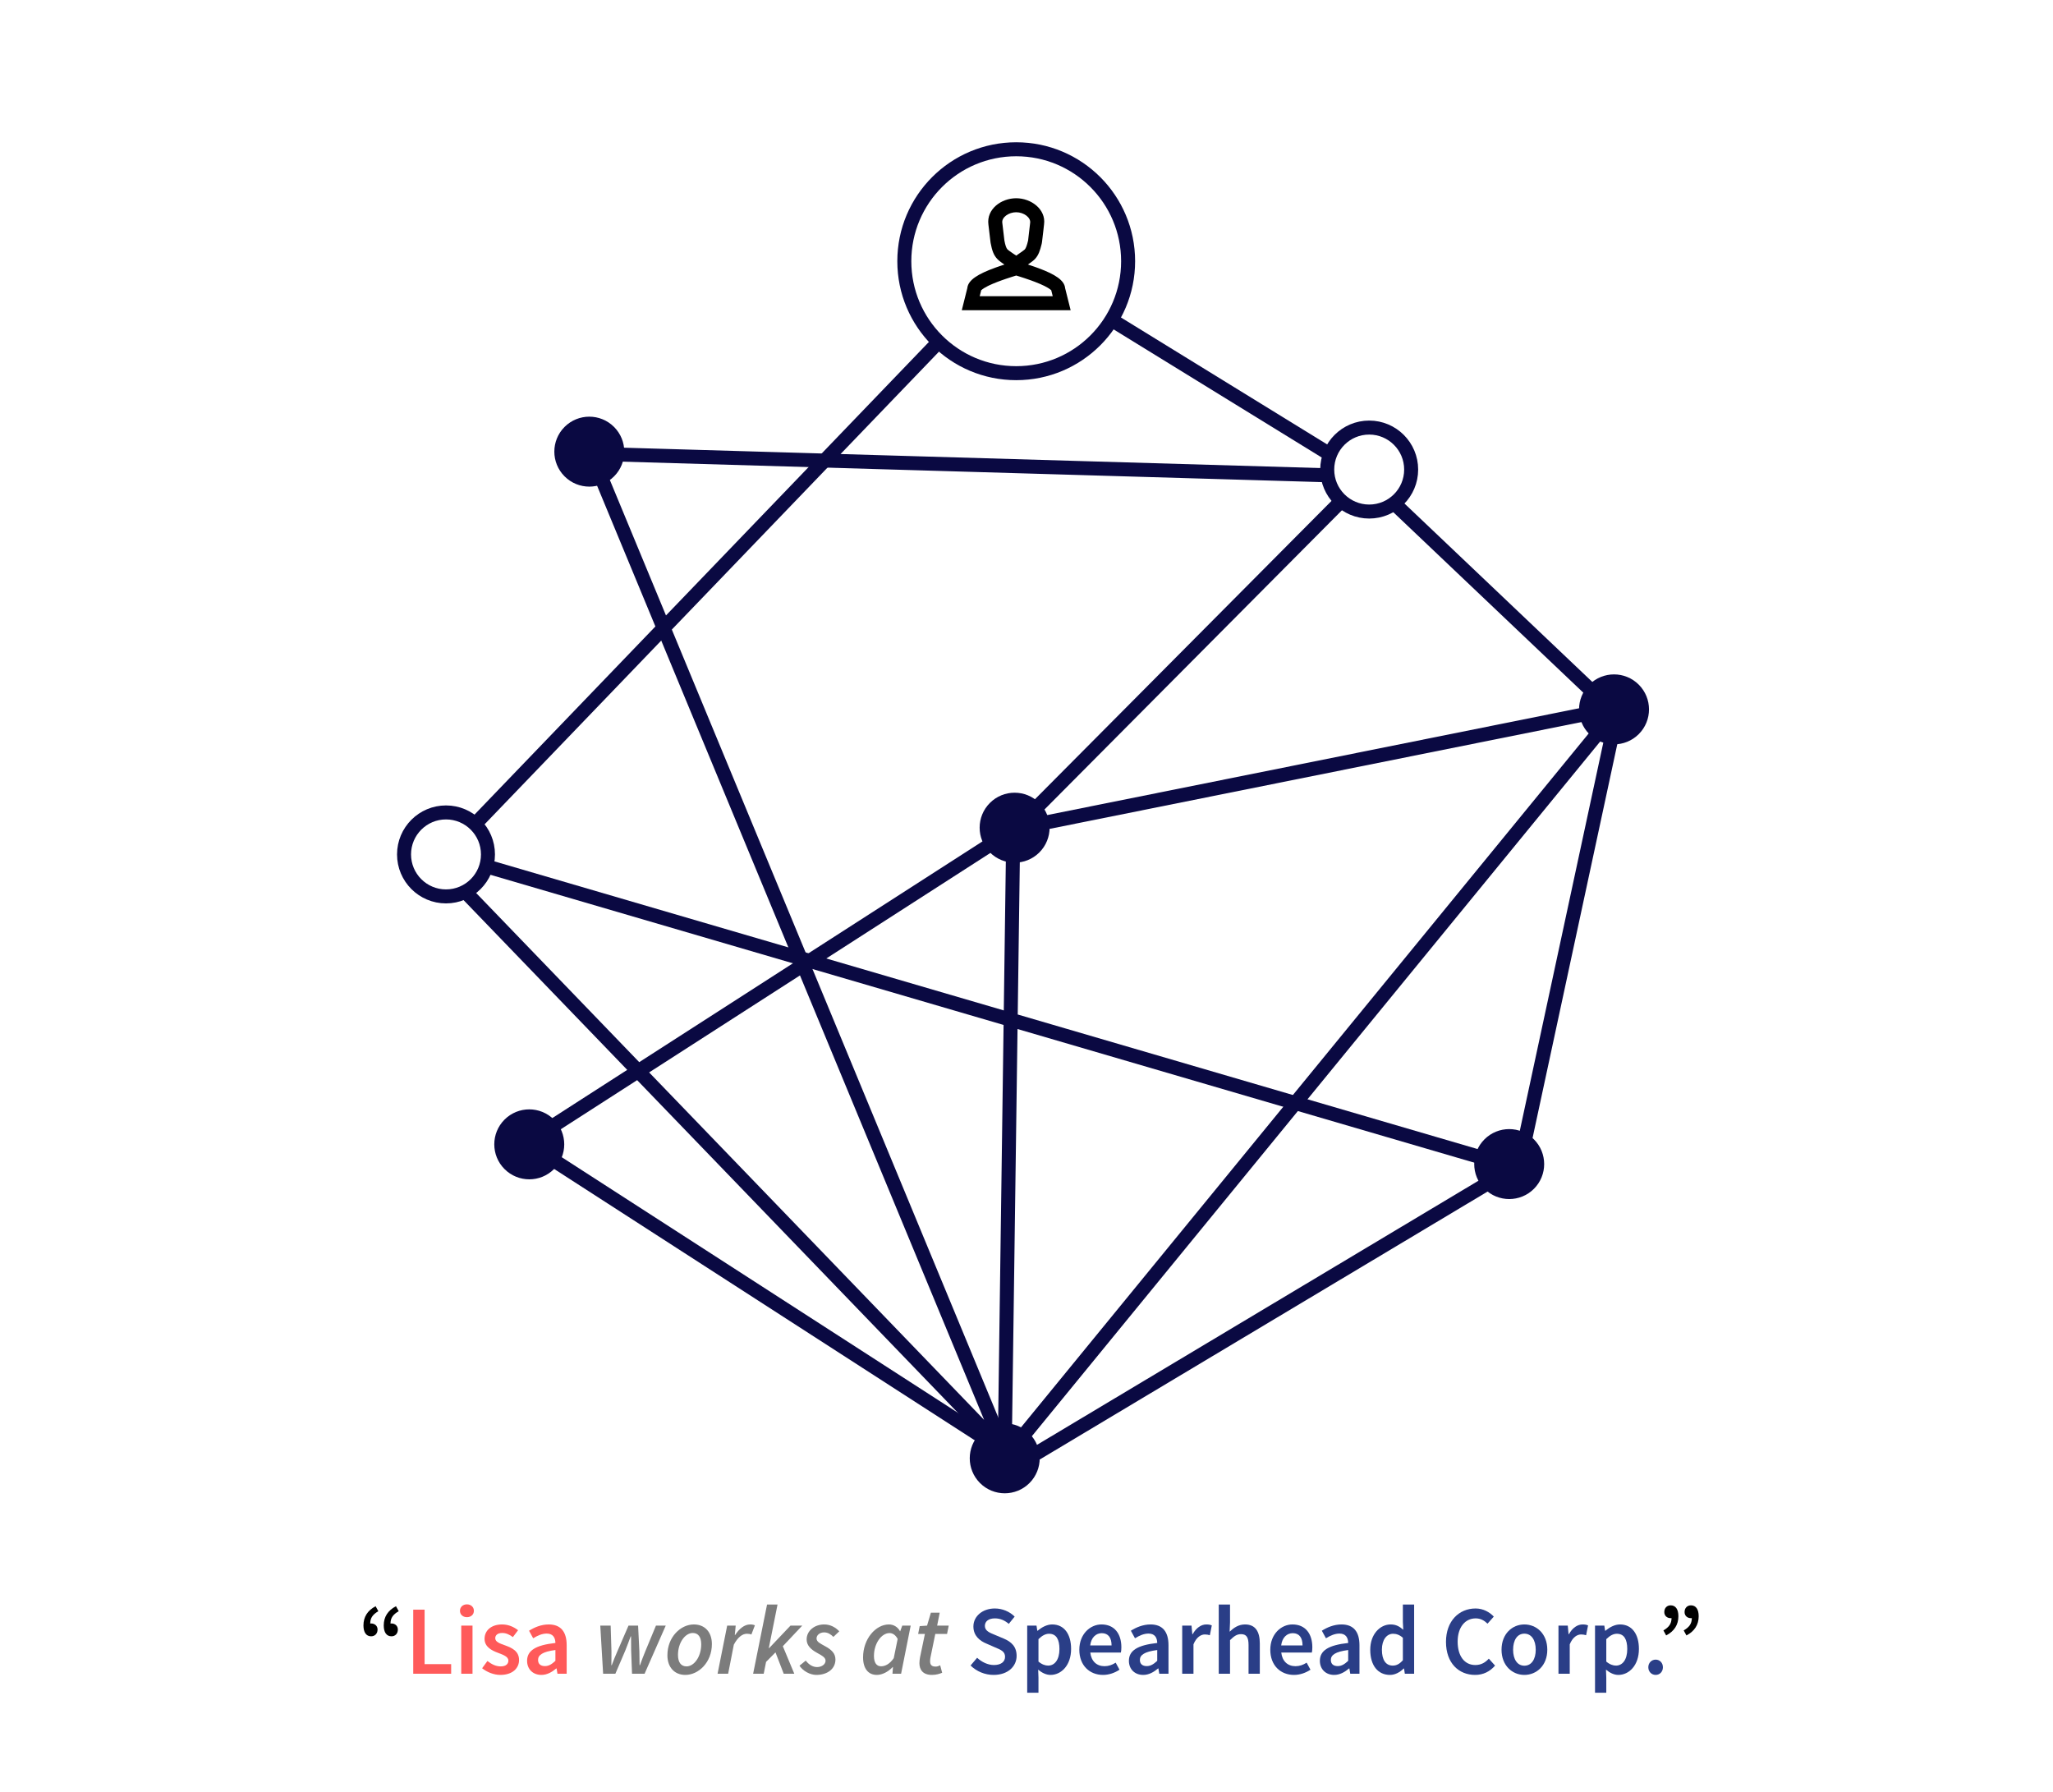 <?xml version="1.0" encoding="UTF-8"?>
<svg width="220px" height="192px" viewBox="0 0 220 192" version="1.1" xmlns="http://www.w3.org/2000/svg" xmlns:xlink="http://www.w3.org/1999/xlink">
    <title>DB - 2D Pairwise</title>
    <g id="DB---2D-Pairwise" stroke="none" stroke-width="1" fill="none" fill-rule="evenodd">
        <rect fill="#FFFFFF" x="0" y="0" width="220" height="192"></rect>
        <rect id="Rectangle" fill="#FFFFFF" x="0" y="0" width="220" height="192"></rect>
        <g id="Group-4" transform="translate(22.985, 8.344)">
            <g id="Group" transform="translate(-0, 0)">
                <g id="Group-2" transform="translate(0.015, -0.017)">
                    <g id="core/24px/relation/notation/ic_a_kind_of-classifies-copy-41" transform="translate(84.667, 147.934) rotate(-45) translate(-84.667, -147.934)translate(80.92, 144.185)" fill="#0A0942">
                        <ellipse id="Combined-Shape" cx="3.747" cy="3.749" rx="3.747" ry="3.749"></ellipse>
                    </g>
                    <g id="core/24px/relation/notation/ic_a_kind_of-classifies-copy-42" transform="translate(85.727, 80.361) rotate(-45) translate(-85.727, -80.361)translate(81.98, 76.612)" fill="#0A0942">
                        <ellipse id="Combined-Shape" cx="3.747" cy="3.749" rx="3.747" ry="3.749"></ellipse>
                    </g>
                    <g id="core/24px/relation/notation/ic_a_kind_of-classifies-copy-42" transform="translate(144.343, 92.045) rotate(-45) translate(-144.343, -92.045)translate(119.398, 75.042)" fill="#0A0942">
                        <ellipse id="Combined-Shape" cx="3.747" cy="30.257" rx="3.747" ry="3.749"></ellipse>
                        <ellipse id="Combined-Shape-Copy" cx="46.143" cy="3.749" rx="3.747" ry="3.749"></ellipse>
                    </g>
                    <g id="core/24px/relation/notation/ic_a_kind_of-classifies-copy-44" transform="translate(123.353, 42.719) rotate(-45) translate(-123.353, -42.719)translate(119.606, 38.97)" fill="#0A0942">
                        <ellipse id="Combined-Shape" cx="3.747" cy="3.749" rx="3.747" ry="3.749"></ellipse>
                    </g>
                    <g id="core/24px/relation/notation/ic_a_kind_of-classifies-copy-47" transform="translate(40.151, 40.068) rotate(-45) translate(-40.151, -40.068)translate(36.404, 36.319)" fill="#0A0942">
                        <ellipse id="Combined-Shape" cx="3.747" cy="3.749" rx="3.747" ry="3.749"></ellipse>
                    </g>
                    <g id="core/24px/relation/notation/ic_a_kind_of-classifies-copy-48" transform="translate(33.716, 114.292) rotate(-45) translate(-33.716, -114.292)translate(29.969, 110.543)" fill="#0A0942">
                        <ellipse id="Combined-Shape" cx="3.747" cy="3.749" rx="3.747" ry="3.749"></ellipse>
                    </g>
                    <path d="M32.849,66.738 L45.705,126.334 L93.502,79.832 L147.862,116.01 L146.929,79.821 L136.747,37.033 L48.582,38.767 C86.402,107.871 105.312,142.422 105.312,142.422" id="Path-241" stroke="#0A0942" stroke-width="1.5" transform="translate(90.355, 89.728) rotate(-45) translate(-90.355, -89.728)"></path>
                    <polyline id="Path-243" stroke="#0A0942" stroke-width="1.5" stroke-linejoin="round" transform="translate(78.114, 78.146) rotate(-45) translate(-78.114, -78.146)" points="21.074 72.002 82.028 85.241 135.154 85.085 78.195 24.695 33.93 131.597 35.539 43.255"></polyline>
                    <path d="M169.118,102.629 L65.901,112.953 L169.118,102.629 Z" id="Path-245" stroke="#0A0942" stroke-width="1.5" stroke-linejoin="round" transform="translate(117.51, 107.791) rotate(-45) translate(-117.51, -107.791)"></path>
                    <polyline id="Path-246" stroke="#0A0942" stroke-width="1.5" points="150.352 67.649 139.86 116.413 84.667 149.434"></polyline>
                    <ellipse id="Oval" stroke="#0A0942" stroke-width="1.5" fill="#FFFFFF" stroke-linecap="round" stroke-linejoin="round" cx="123.723" cy="41.987" rx="4.497" ry="4.499"></ellipse>
                    <ellipse id="Oval-Copy-4" stroke="#0A0942" stroke-width="1.5" fill="#FFFFFF" stroke-linecap="round" stroke-linejoin="round" cx="24.794" cy="83.225" rx="4.497" ry="4.499"></ellipse>
                </g>
                <g id="Group-3" transform="translate(73.922, 7.65)">
                    <ellipse id="Oval" stroke="#0A0942" stroke-width="1.5" fill="#FFFFFF" stroke-linecap="round" stroke-linejoin="round" cx="11.991" cy="11.996" rx="11.991" ry="11.996"></ellipse>
                    <g id="model/functional_unit/def/16px/ic_def_person" transform="translate(6.16, 5.248)" fill="#000000">
                        <path d="M5.83,0 C7.445,0 9.03,1.201 8.815,2.787 L8.743,3.438 L8.593,4.71 C8.587,4.767 8.576,4.823 8.563,4.879 C8.382,5.633 8.21,6.099 7.875,6.474 C7.852,6.499 7.829,6.524 7.803,6.549 L7.72,6.626 L7.619,6.711 L7.497,6.806 L7.26,6.979 L7.084,7.102 L7.104,7.108 C7.145,7.122 7.186,7.135 7.226,7.149 L7.347,7.189 L7.811,7.346 L8.242,7.502 C10.042,8.172 10.947,8.791 11.065,9.57 L11.07,9.626 L11.663,11.996 L-8.8817842e-16,11.996 L0.592,9.626 L0.598,9.57 C0.72,8.761 1.692,8.124 3.632,7.424 L4.08,7.268 L4.559,7.108 L4.568,7.105 L4.385,6.98 L4.2,6.846 L4.046,6.727 L3.918,6.619 C3.879,6.584 3.845,6.551 3.813,6.518 C3.413,6.106 3.237,5.592 3.091,4.801 L3.076,4.706 L2.852,2.824 C2.631,1.183 4.209,0 5.83,0 Z M5.831,8.281 L5.482,8.389 C5.391,8.418 5.302,8.446 5.215,8.474 L4.71,8.641 C4.549,8.696 4.394,8.75 4.246,8.803 L3.822,8.961 C3.486,9.09 3.191,9.215 2.94,9.334 L2.794,9.405 C2.474,9.565 2.247,9.71 2.117,9.826 L2.095,9.844 L2.084,9.839 L1.919,10.496 L9.743,10.496 L9.579,9.839 C9.572,9.846 9.568,9.845 9.564,9.841 L9.484,9.775 C9.349,9.668 9.143,9.542 8.869,9.405 C8.587,9.265 8.244,9.116 7.841,8.961 L7.417,8.803 C7.195,8.723 6.957,8.642 6.705,8.558 L6.181,8.389 L5.831,8.281 Z M5.83,1.5 C5.008,1.5 4.261,2.055 4.338,2.624 L4.565,4.529 C4.658,5.032 4.766,5.347 4.888,5.473 C4.896,5.481 4.905,5.491 4.916,5.5 L5.001,5.571 L5.121,5.662 L5.472,5.908 L5.831,6.148 L6.368,5.773 L6.582,5.617 L6.715,5.513 L6.758,5.473 C6.868,5.351 6.984,5.036 7.105,4.529 C7.181,3.908 7.254,3.274 7.325,2.624 C7.4,2.074 6.653,1.5 5.83,1.5 Z" id="Combined-Shape"></path>
                    </g>
                </g>
            </g>
            <g id="“Lisa-works-at-Spear" transform="translate(15.963, 163.566)" fill-rule="nonzero">
                <path d="M1.302,0.2 C0.441,0.651 0,1.344 0,2.257 C0,2.993 0.294,3.423 0.819,3.423 C1.218,3.423 1.512,3.139 1.512,2.699 C1.512,2.289 1.197,2.047 0.819,2.047 C0.787,2.047 0.756,2.047 0.725,2.058 C0.725,1.438 1.018,1.071 1.596,0.735 L1.302,0.2 Z M3.486,0.2 C2.615,0.651 2.174,1.344 2.174,2.257 C2.174,2.993 2.467,3.423 3.003,3.423 C3.402,3.423 3.686,3.139 3.686,2.699 C3.686,2.289 3.37,2.047 3.003,2.047 C2.971,2.047 2.929,2.047 2.898,2.058 C2.898,1.438 3.192,1.071 3.78,0.735 L3.486,0.2 Z" id="Shape" fill="#000000"></path>
                <polygon id="Path" fill="#FF5A5A" points="5.334 7.434 9.398 7.434 9.398 6.405 6.552 6.405 6.552 0.567 5.334 0.567"></polygon>
                <path d="M11.088,1.375 C11.518,1.375 11.834,1.092 11.834,0.693 C11.834,0.283 11.518,0 11.088,0 C10.658,0 10.342,0.283 10.342,0.693 C10.342,1.092 10.658,1.375 11.088,1.375 Z M10.479,7.434 L11.687,7.434 L11.687,2.279 L10.479,2.279 L10.479,7.434 Z" id="Shape" fill="#FF5A5A"></path>
                <path d="M12.716,6.846 C13.22,7.255 13.965,7.56 14.668,7.56 C15.97,7.56 16.674,6.846 16.674,5.964 C16.674,4.998 15.897,4.662 15.194,4.399 C14.637,4.2 14.123,4.032 14.123,3.633 C14.123,3.308 14.364,3.066 14.879,3.066 C15.288,3.066 15.655,3.244 16.012,3.507 L16.569,2.772 C16.149,2.446 15.572,2.152 14.857,2.152 C13.703,2.152 12.978,2.793 12.978,3.696 C12.978,4.557 13.745,4.946 14.427,5.197 C14.973,5.407 15.53,5.596 15.53,6.027 C15.53,6.384 15.267,6.646 14.71,6.646 C14.185,6.646 13.745,6.426 13.283,6.069 L12.716,6.846 Z" id="Path" fill="#FF5A5A"></path>
                <path d="M17.535,6.048 C17.535,6.951 18.165,7.56 19.068,7.56 C19.677,7.56 20.202,7.255 20.664,6.867 L20.695,6.867 L20.79,7.434 L21.777,7.434 L21.777,4.378 C21.777,2.94 21.147,2.152 19.855,2.152 C19.037,2.152 18.312,2.467 17.745,2.825 L18.186,3.633 C18.637,3.36 19.12,3.129 19.635,3.129 C20.328,3.129 20.559,3.591 20.57,4.137 C18.459,4.368 17.535,4.946 17.535,6.048 Z M18.711,5.954 C18.711,5.439 19.173,5.072 20.57,4.893 L20.57,6.048 C20.192,6.405 19.866,6.615 19.446,6.615 C19.015,6.615 18.711,6.415 18.711,5.954 Z" id="Shape" fill="#FF5A5A"></path>
                <path d="M25.683,7.434 L26.995,7.434 L28.056,4.956 C28.256,4.473 28.434,3.958 28.634,3.433 L28.675,3.433 C28.675,3.958 28.686,4.473 28.686,4.956 L28.78,7.434 L30.125,7.434 L32.392,2.279 L31.343,2.279 L30.198,5.04 C29.988,5.534 29.82,6.016 29.631,6.521 L29.589,6.521 C29.578,6.016 29.578,5.534 29.568,5.04 L29.431,2.279 L28.402,2.279 L27.206,5.04 C26.985,5.523 26.806,6.016 26.607,6.521 L26.565,6.521 C26.565,6.016 26.586,5.534 26.576,5.04 L26.491,2.279 L25.378,2.279 L25.683,7.434 Z" id="Path" fill="#7C7C7C"></path>
                <path d="M34.492,7.56 C35.91,7.56 37.338,6.216 37.338,4.253 C37.338,2.961 36.572,2.152 35.406,2.152 C33.999,2.152 32.571,3.486 32.571,5.46 C32.571,6.741 33.337,7.56 34.492,7.56 Z M35.291,3.066 C35.879,3.066 36.194,3.507 36.194,4.284 C36.194,5.607 35.438,6.646 34.618,6.646 C34.02,6.646 33.705,6.195 33.705,5.418 C33.705,4.106 34.471,3.066 35.291,3.066 Z" id="Shape" fill="#7C7C7C"></path>
                <path d="M37.947,7.434 L39.081,7.434 L39.69,4.316 C40.11,3.528 40.603,3.15 41.087,3.15 C41.265,3.15 41.444,3.171 41.569,3.234 L41.947,2.247 C41.811,2.184 41.654,2.152 41.433,2.152 C40.813,2.152 40.246,2.635 39.837,3.276 L39.795,3.276 L39.889,2.279 L38.976,2.279 L37.947,7.434 Z" id="Path" fill="#7C7C7C"></path>
                <polygon id="Path" fill="#7C7C7C" points="41.758 7.434 42.892 7.434 43.145 6.163 44.153 5.145 45.035 7.434 46.169 7.434 44.94 4.484 47.019 2.279 45.759 2.279 43.48 4.683 43.438 4.683 44.373 0.021 43.249 0.021"></polygon>
                <path d="M46.725,6.573 C47.114,7.161 47.88,7.56 48.531,7.56 C49.718,7.56 50.578,6.909 50.578,5.912 C50.578,5.282 50.2,4.872 49.434,4.463 C48.993,4.21 48.552,4.032 48.552,3.654 C48.552,3.297 48.898,3.003 49.371,3.003 C49.781,3.003 50.096,3.224 50.358,3.486 L50.988,2.888 C50.589,2.467 50.043,2.152 49.371,2.152 C48.342,2.152 47.492,2.825 47.492,3.759 C47.492,4.378 47.911,4.809 48.594,5.187 C49.245,5.544 49.518,5.723 49.518,6.048 C49.518,6.426 49.098,6.72 48.615,6.72 C48.153,6.72 47.733,6.468 47.397,6.027 L46.725,6.573 Z" id="Path" fill="#7C7C7C"></path>
                <path d="M53.539,5.681 C53.539,6.888 54.106,7.56 55.01,7.56 C55.597,7.56 56.227,7.224 56.711,6.72 L56.742,6.72 L56.69,7.434 L57.614,7.434 L58.642,2.279 L57.739,2.279 L57.519,2.877 L57.498,2.877 C57.267,2.436 56.816,2.152 56.312,2.152 C54.883,2.152 53.539,3.707 53.539,5.681 Z M55.471,6.636 C54.999,6.636 54.705,6.279 54.705,5.523 C54.705,4.2 55.503,3.076 56.374,3.076 C56.69,3.076 57.015,3.265 57.246,3.707 L56.826,5.764 C56.406,6.384 55.913,6.636 55.471,6.636 Z" id="Shape" fill="#7C7C7C"></path>
                <path d="M59.64,5.691 C59.608,5.901 59.577,6.09 59.577,6.3 C59.577,7.014 59.955,7.56 60.921,7.56 C61.394,7.56 61.761,7.434 62.013,7.329 L61.803,6.531 C61.656,6.604 61.498,6.668 61.32,6.668 C60.889,6.668 60.721,6.479 60.721,6.101 C60.721,5.974 60.732,5.859 60.753,5.733 L61.278,3.171 L62.538,3.171 L62.717,2.279 L61.477,2.279 L61.751,0.892 L60.806,0.892 L60.396,2.279 L59.608,2.331 L59.441,3.171 L60.165,3.171 L59.64,5.691 Z" id="Path" fill="#7C7C7C"></path>
                <path d="M65.058,6.552 C65.709,7.192 66.602,7.56 67.525,7.56 C69.069,7.56 69.993,6.636 69.993,5.523 C69.993,4.526 69.426,4.011 68.607,3.664 L67.683,3.276 C67.116,3.045 66.591,2.845 66.591,2.31 C66.591,1.806 67.011,1.502 67.662,1.502 C68.25,1.502 68.722,1.722 69.153,2.09 L69.783,1.312 C69.248,0.777 68.471,0.441 67.662,0.441 C66.329,0.441 65.362,1.281 65.362,2.373 C65.362,3.381 66.066,3.917 66.749,4.2 L67.683,4.609 C68.313,4.872 68.754,5.051 68.754,5.617 C68.754,6.153 68.323,6.5 67.557,6.5 C66.916,6.5 66.255,6.184 65.761,5.723 L65.058,6.552 Z" id="Path" fill="#2A3E87"></path>
                <path d="M72.303,6.993 C72.723,7.35 73.174,7.56 73.626,7.56 C74.77,7.56 75.831,6.542 75.831,4.777 C75.831,3.182 75.085,2.152 73.805,2.152 C73.237,2.152 72.681,2.457 72.251,2.825 L72.209,2.825 L72.124,2.279 L71.127,2.279 L71.127,9.471 L72.335,9.471 L72.335,7.854 L72.303,6.993 Z M72.335,6.132 L72.335,3.728 C72.734,3.339 73.091,3.15 73.469,3.15 C74.246,3.15 74.582,3.759 74.582,4.788 C74.582,5.954 74.056,6.562 73.374,6.562 C73.07,6.562 72.713,6.447 72.335,6.132 Z" id="Shape" fill="#2A3E87"></path>
                <path d="M76.713,4.862 C76.713,6.562 77.826,7.56 79.254,7.56 C79.905,7.56 80.525,7.329 81.018,7.003 L80.609,6.247 C80.231,6.489 79.853,6.625 79.412,6.625 C78.582,6.625 77.994,6.101 77.889,5.166 L81.165,5.166 C81.197,5.04 81.218,4.83 81.218,4.599 C81.218,3.16 80.483,2.152 79.086,2.152 C77.879,2.152 76.713,3.182 76.713,4.862 Z M77.879,4.399 C77.984,3.538 78.508,3.087 79.118,3.087 C79.821,3.087 80.168,3.58 80.168,4.399 L77.879,4.399 Z" id="Shape" fill="#2A3E87"></path>
                <path d="M82.026,6.048 C82.026,6.951 82.656,7.56 83.559,7.56 C84.168,7.56 84.693,7.255 85.155,6.867 L85.186,6.867 L85.281,7.434 L86.268,7.434 L86.268,4.378 C86.268,2.94 85.638,2.152 84.347,2.152 C83.528,2.152 82.803,2.467 82.236,2.825 L82.677,3.633 C83.129,3.36 83.612,3.129 84.126,3.129 C84.819,3.129 85.05,3.591 85.061,4.137 C82.95,4.368 82.026,4.946 82.026,6.048 Z M83.202,5.954 C83.202,5.439 83.664,5.072 85.061,4.893 L85.061,6.048 C84.683,6.405 84.357,6.615 83.937,6.615 C83.507,6.615 83.202,6.415 83.202,5.954 Z" id="Shape" fill="#2A3E87"></path>
                <path d="M87.738,7.434 L88.945,7.434 L88.945,4.284 C89.26,3.507 89.754,3.224 90.163,3.224 C90.384,3.224 90.52,3.255 90.699,3.308 L90.909,2.257 C90.751,2.184 90.584,2.152 90.321,2.152 C89.775,2.152 89.229,2.52 88.862,3.192 L88.82,3.192 L88.736,2.279 L87.738,2.279 L87.738,7.434 Z" id="Path" fill="#2A3E87"></path>
                <path d="M91.654,7.434 L92.862,7.434 L92.862,3.833 C93.293,3.413 93.587,3.192 94.038,3.192 C94.605,3.192 94.847,3.507 94.847,4.357 L94.847,7.434 L96.054,7.434 L96.054,4.2 C96.054,2.898 95.571,2.152 94.469,2.152 C93.765,2.152 93.251,2.52 92.82,2.929 L92.862,1.932 L92.862,0.021 L91.654,0.021 L91.654,7.434 Z" id="Path" fill="#2A3E87"></path>
                <path d="M97.177,4.862 C97.177,6.562 98.29,7.56 99.719,7.56 C100.37,7.56 100.989,7.329 101.483,7.003 L101.073,6.247 C100.695,6.489 100.317,6.625 99.876,6.625 C99.046,6.625 98.459,6.101 98.353,5.166 L101.629,5.166 C101.661,5.04 101.682,4.83 101.682,4.599 C101.682,3.16 100.947,2.152 99.55,2.152 C98.343,2.152 97.177,3.182 97.177,4.862 Z M98.343,4.399 C98.448,3.538 98.973,3.087 99.582,3.087 C100.285,3.087 100.632,3.58 100.632,4.399 L98.343,4.399 Z" id="Shape" fill="#2A3E87"></path>
                <path d="M102.49,6.048 C102.49,6.951 103.121,7.56 104.023,7.56 C104.632,7.56 105.157,7.255 105.62,6.867 L105.651,6.867 L105.746,7.434 L106.733,7.434 L106.733,4.378 C106.733,2.94 106.103,2.152 104.811,2.152 C103.992,2.152 103.267,2.467 102.701,2.825 L103.141,3.633 C103.593,3.36 104.076,3.129 104.591,3.129 C105.284,3.129 105.514,3.591 105.525,4.137 C103.415,4.368 102.49,4.946 102.49,6.048 Z M103.666,5.954 C103.666,5.439 104.129,5.072 105.525,4.893 L105.525,6.048 C105.147,6.405 104.822,6.615 104.401,6.615 C103.971,6.615 103.666,6.415 103.666,5.954 Z" id="Shape" fill="#2A3E87"></path>
                <path d="M107.888,4.862 C107.888,6.562 108.717,7.56 110.008,7.56 C110.565,7.56 111.09,7.255 111.468,6.878 L111.51,6.878 L111.594,7.434 L112.591,7.434 L112.591,0.021 L111.384,0.021 L111.384,1.89 L111.426,2.72 C111.027,2.373 110.659,2.152 110.072,2.152 C108.948,2.152 107.888,3.182 107.888,4.862 Z M109.137,4.851 C109.137,3.769 109.672,3.15 110.334,3.15 C110.68,3.15 111.027,3.265 111.384,3.58 L111.384,5.985 C111.037,6.384 110.701,6.562 110.302,6.562 C109.557,6.562 109.137,5.964 109.137,4.851 Z" id="Shape" fill="#2A3E87"></path>
                <path d="M116.004,4.021 C116.004,6.3 117.379,7.56 119.123,7.56 C119.994,7.56 120.708,7.203 121.264,6.562 L120.593,5.817 C120.204,6.247 119.752,6.5 119.144,6.5 C117.999,6.5 117.254,5.554 117.254,3.99 C117.254,2.446 118.062,1.502 119.186,1.502 C119.71,1.502 120.099,1.722 120.456,2.068 L121.128,1.312 C120.698,0.851 120.015,0.441 119.175,0.441 C117.411,0.441 116.004,1.774 116.004,4.021 Z" id="Path" fill="#2A3E87"></path>
                <path d="M121.957,4.862 C121.957,6.573 123.123,7.56 124.404,7.56 C125.695,7.56 126.861,6.573 126.861,4.862 C126.861,3.139 125.695,2.152 124.404,2.152 C123.123,2.152 121.957,3.139 121.957,4.862 Z M123.197,4.862 C123.197,3.822 123.648,3.139 124.404,3.139 C125.16,3.139 125.622,3.822 125.622,4.862 C125.622,5.891 125.16,6.573 124.404,6.573 C123.648,6.573 123.197,5.891 123.197,4.862 Z" id="Shape" fill="#2A3E87"></path>
                <path d="M128.058,7.434 L129.266,7.434 L129.266,4.284 C129.581,3.507 130.074,3.224 130.483,3.224 C130.704,3.224 130.84,3.255 131.019,3.308 L131.229,2.257 C131.071,2.184 130.904,2.152 130.641,2.152 C130.095,2.152 129.549,2.52 129.181,3.192 L129.139,3.192 L129.055,2.279 L128.058,2.279 L128.058,7.434 Z" id="Path" fill="#2A3E87"></path>
                <path d="M133.15,6.993 C133.571,7.35 134.022,7.56 134.474,7.56 C135.618,7.56 136.679,6.542 136.679,4.777 C136.679,3.182 135.933,2.152 134.652,2.152 C134.085,2.152 133.529,2.457 133.098,2.825 L133.056,2.825 L132.972,2.279 L131.975,2.279 L131.975,9.471 L133.182,9.471 L133.182,7.854 L133.15,6.993 Z M133.182,6.132 L133.182,3.728 C133.581,3.339 133.938,3.15 134.316,3.15 C135.093,3.15 135.429,3.759 135.429,4.788 C135.429,5.954 134.904,6.562 134.221,6.562 C133.917,6.562 133.56,6.447 133.182,6.132 Z" id="Shape" fill="#2A3E87"></path>
                <path d="M137.686,6.741 C137.686,7.213 138.033,7.56 138.474,7.56 C138.915,7.56 139.251,7.213 139.251,6.741 C139.251,6.269 138.915,5.922 138.474,5.922 C138.033,5.922 137.686,6.269 137.686,6.741 Z" id="Path" fill="#2A3E87"></path>
                <path d="M139.597,3.329 C140.469,2.877 140.91,2.184 140.91,1.27 C140.91,0.535 140.616,0.105 140.081,0.105 C139.681,0.105 139.398,0.389 139.398,0.83 C139.398,1.239 139.713,1.48 140.081,1.48 C140.112,1.48 140.143,1.48 140.175,1.47 C140.175,2.09 139.881,2.457 139.304,2.793 L139.597,3.329 Z M141.771,3.329 C142.643,2.877 143.083,2.184 143.083,1.27 C143.083,0.535 142.79,0.105 142.254,0.105 C141.855,0.105 141.571,0.389 141.571,0.83 C141.571,1.239 141.887,1.48 142.254,1.48 C142.286,1.48 142.317,1.48 142.349,1.47 C142.349,2.09 142.054,2.457 141.477,2.793 L141.771,3.329 Z" id="Shape" fill="#000000"></path>
            </g>
        </g>
    </g>
</svg>